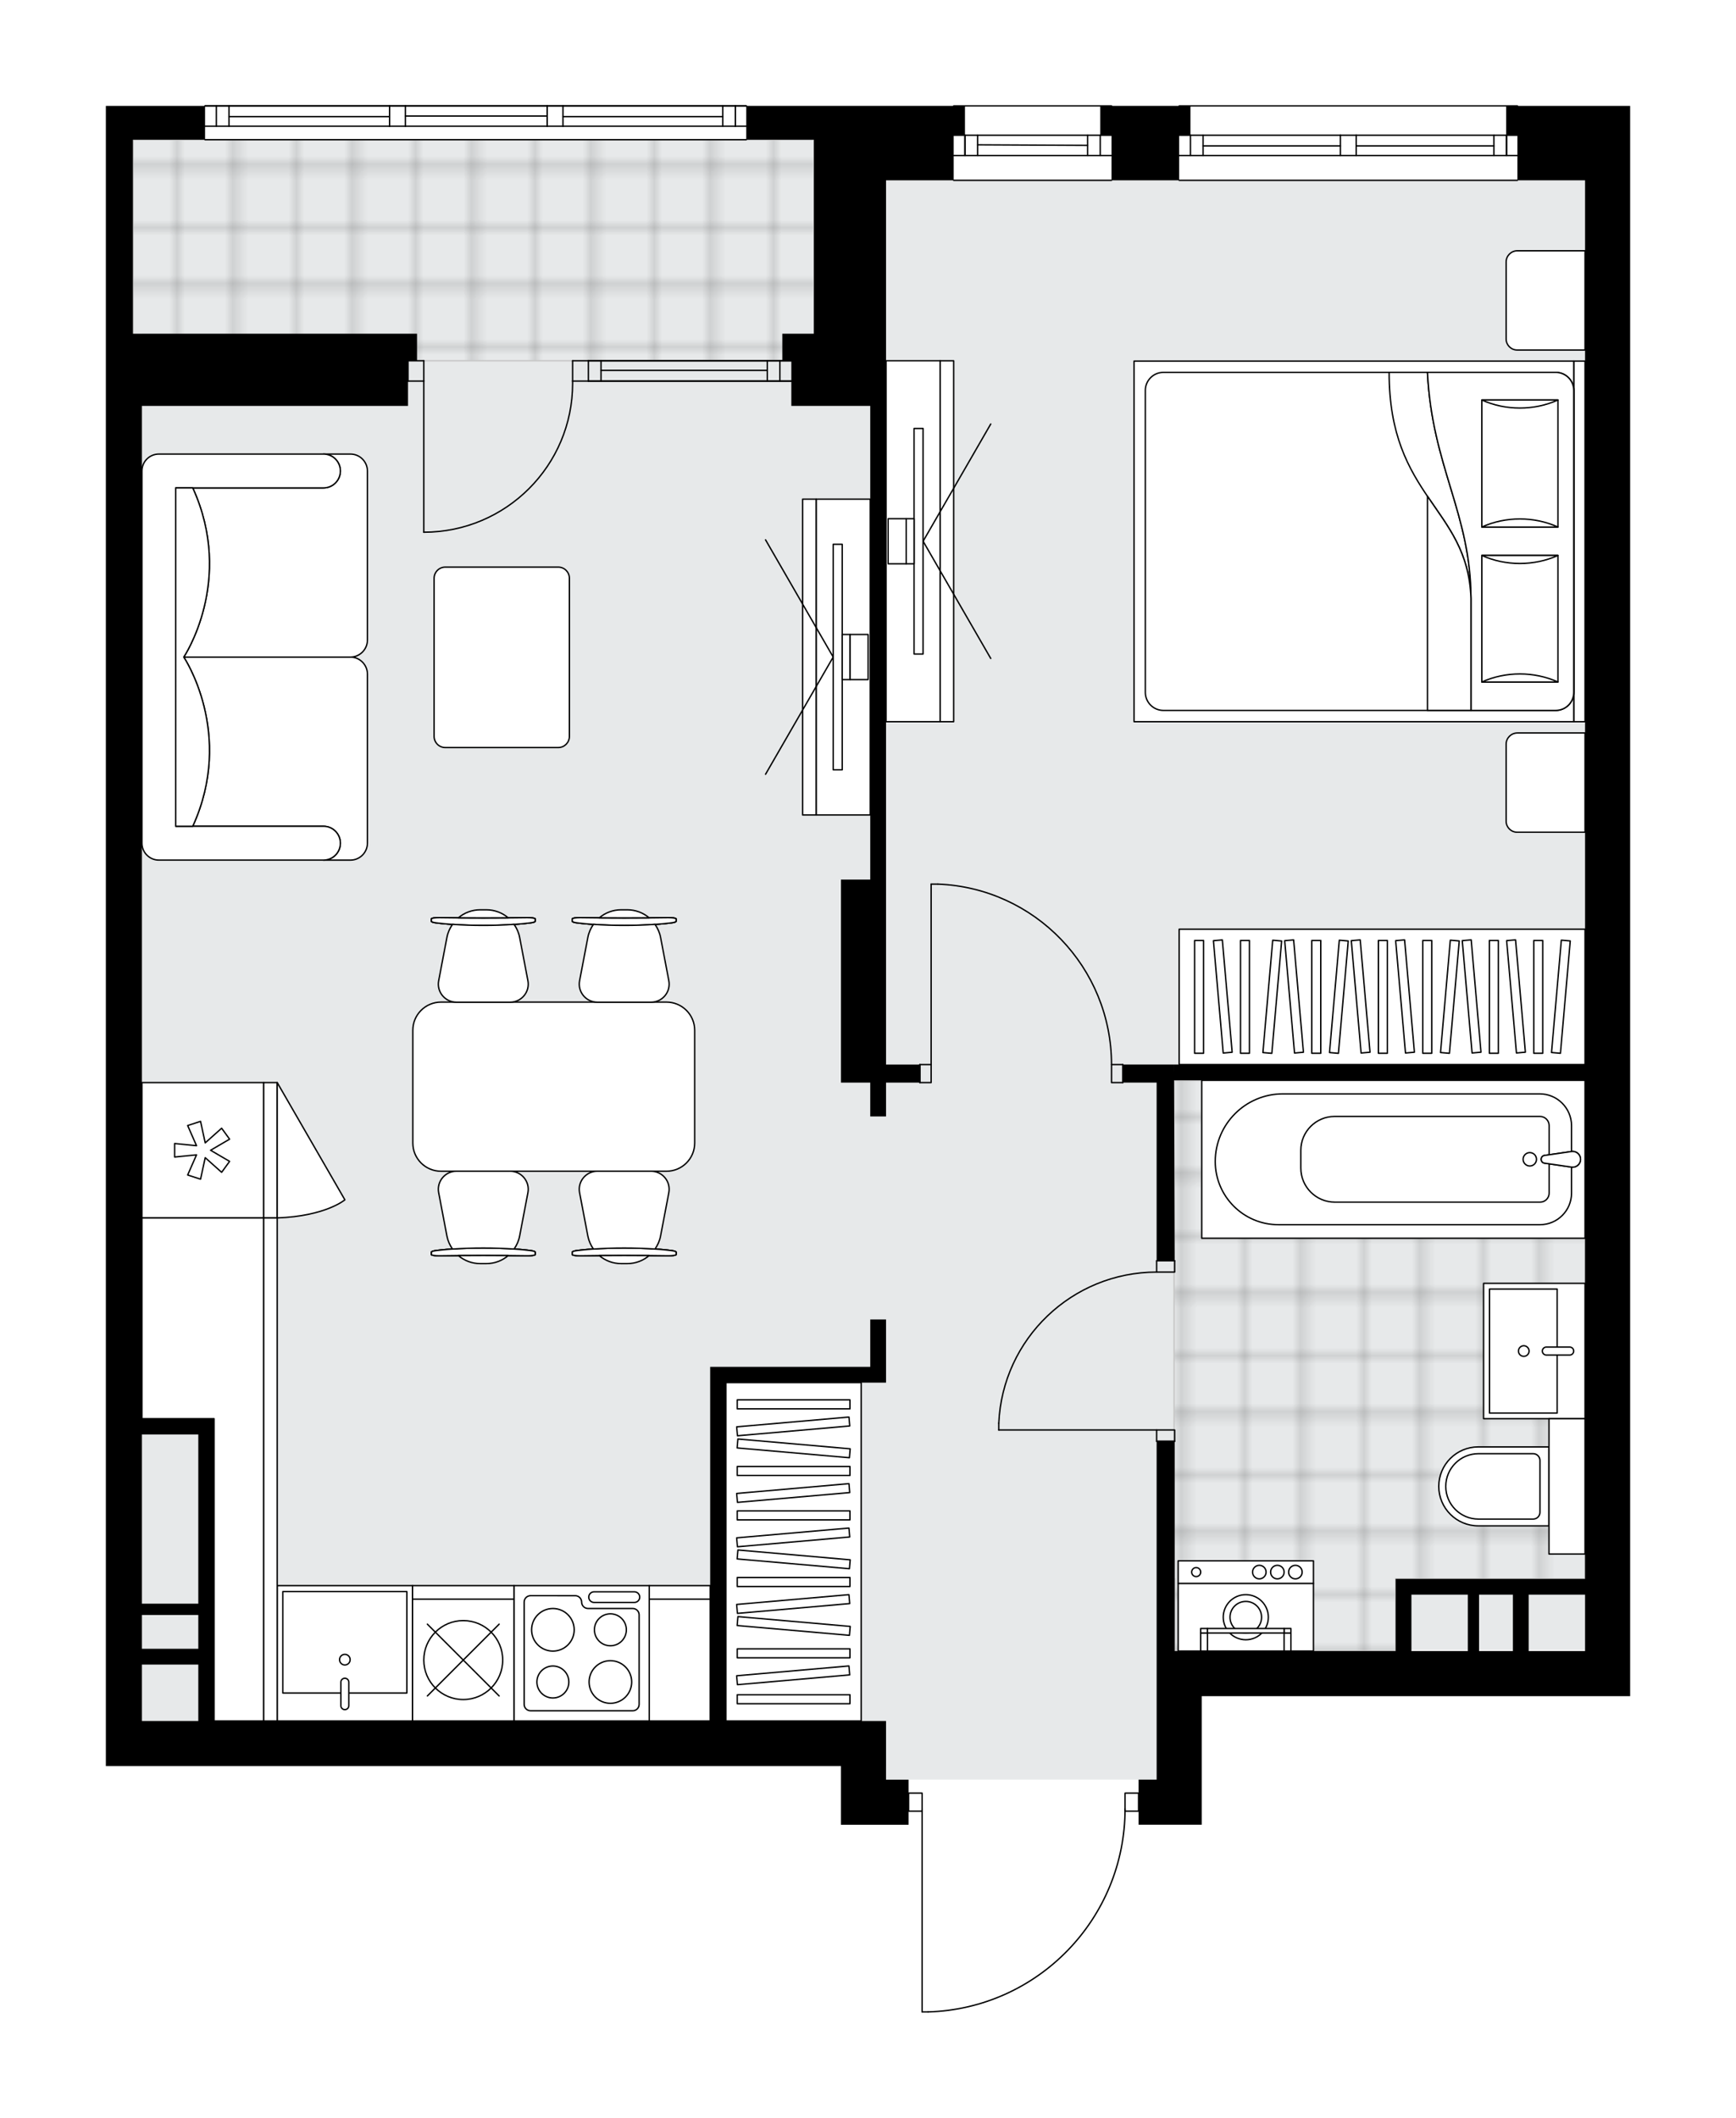 <svg xmlns="http://www.w3.org/2000/svg" xmlns:xlink="http://www.w3.org/1999/xlink" height="2000px" id="Layer_1" style="enable-background:new 0 0 1640.02 2000;" version="1.1" viewBox="0 0 1640.02 2000" width="1640.02px" x="0px" y="0px" xml:space="preserve">
<style type="text/css">
	.st0{fill:none;}
	.st1{opacity:0.25;fill:none;stroke:#070606;stroke-width:0.4;stroke-miterlimit:10;}
	.st2{fill:#FFFFFF;}
	.st3{fill:#E7E9EA;}
	.st4{fill:url(#SVGID_1_);stroke:#C8C8C8;stroke-width:1.3;stroke-miterlimit:10;}
	
		.st5{fill:url(#SVGID_00000019671640657871173050000014678679301972519090_);stroke:#C8C8C8;stroke-width:1.3;stroke-miterlimit:10;}
	.st6{fill:none;stroke:#000000;stroke-width:1.3;stroke-linecap:round;stroke-linejoin:round;stroke-miterlimit:10;}
	.st7{fill:#FFFFFF;stroke:#000000;stroke-width:1.3;stroke-linecap:round;stroke-linejoin:round;stroke-miterlimit:10;}
	.st8{fill:none;stroke:#000000;stroke-width:1.3;stroke-linecap:round;stroke-linejoin:round;}
	.st9{fill:none;stroke:#000000;stroke-width:1.3;stroke-linecap:round;stroke-linejoin:round;stroke-dasharray:9.564,9.564;}
	.st10{fill:none;stroke:#000000;stroke-width:1.3;stroke-linecap:round;stroke-linejoin:round;stroke-dasharray:10.006,10.006;}
	.st11{font-family:'Arial-BoldMT';}
	.st12{font-size:111.65px;}
	.st13{font-size:94.473px;}
	.st14{font-family:'ArialMT';}
	.st15{font-size:40px;}
</style>
<pattern height="14.57" id="New_Pattern_Swatch_2" patternUnits="userSpaceOnUse" style="overflow:visible;" viewBox="7.49 -22.06 14.57 14.57" width="14.57" x="-180.07" y="0.49">
	<g>
		<rect class="st0" height="14.57" width="14.57" x="7.49" y="-22.06" />
		<g>
			<rect class="st1" height="7.29" width="7.29" x="14.77" y="-7.49" />
		</g>
		<g>
			<rect class="st1" height="7.29" width="7.29" x="0.2" y="-7.49" />
		</g>
		<g>
			<rect class="st1" height="7.29" width="7.29" x="22.06" y="-14.77" />
		</g>
		<g>
			<rect class="st1" height="7.29" width="7.29" x="7.49" y="-14.77" />
			<rect class="st1" height="7.29" width="7.29" x="14.77" y="-22.06" />
		</g>
		<g>
			<rect class="st1" height="7.29" width="7.29" x="0.2" y="-22.06" />
		</g>
		<g>
			<rect class="st1" height="7.29" width="7.29" x="22.06" y="-29.35" />
		</g>
		<g>
			<rect class="st1" height="7.29" width="7.29" x="7.49" y="-29.35" />
		</g>
	</g>
</pattern>
<path class="st2" d="M1540.02,100v8.52v19.17v255.62v766.87v191.72v217.28v42.6h-404.74v121.42h-42.6h-17.04v-12.13  h-12.16c-0.7,49.3-19.93,95.81-54.34,131.25c-35.06,36.11-82.08,56.82-132.39,58.31c-0.01,0-0.01,0-0.02,0h-5.58  c-0.36,0-0.65-0.29-0.65-0.65v-188.92h-12.13h0v12.13h-21.3h-42.6v-55.39H645.33H134.08H100v-147.5v-10.14v-191.72V1167.2V532.43  v-71.5V340.71v-25.56v-30.79V131.95V100h93.08c0-0.36,0.29-0.65,0.65-0.65h174.31h14.91h133.96h14.91h173.16  c0.36,0,0.65,0.29,0.65,0.65h63.26h131.42c0-0.36,0.29-0.65,0.65-0.65h149.12c0.36,0,0.65,0.29,0.65,0.65h62.6  c0-0.36,0.29-0.65,0.65-0.65h319.53c0.36,0,0.65,0.29,0.65,0.65H1540.02z" id="background" />
<g id="floor">
	<polygon class="st3" points="1497.41,170.3 879.65,170.3 768.88,170.3 768.88,131.95 125.56,131.95 125.56,315.15 134.08,315.15    134.08,1625.23 837.05,1625.23 837.05,1680.61 1092.67,1680.61 1092.67,1558.16 1497.41,1558.16  " />
	<pattern id="SVGID_1_" patternTransform="matrix(7.515 0 0 7.515 45652.195 34085.273)" xlink:href="#New_Pattern_Swatch_2">
	</pattern>
	<rect class="st4" height="208.76" width="643.32" x="125.56" y="131.95" />
	
		<pattern id="SVGID_00000117650019087193750420000001333167593393775035_" patternTransform="matrix(7.515 0 0 7.515 45646.258 34023.344)" xlink:href="#New_Pattern_Swatch_2">
	</pattern>
	
		<polygon points="   1497.41,1020.25 1109.14,1020.25 1109.14,1491.02 1109.72,1491.02 1109.72,1559.19 1318.48,1559.19 1318.48,1491.02    1497.41,1491.02  " style="fill:url(#SVGID_00000117650019087193750420000001333167593393775035_);stroke:#C8C8C8;stroke-width:1.3;stroke-miterlimit:10;" />
	<g>
		<polygon points="1113.98,170.3 1113.98,127.69 1124.63,127.69 1124.63,108.52 1124.63,100 1039.42,100 1039.42,107.8     1039.42,108.52 1039.42,127.69 1050.07,127.69 1050.07,170.3   " />
		<path d="M837.05,1667.83v-42.6H685.81v-319.53h151.24v-14.91v-44.73h-14.91v44.73H685.81h-14.91v334.44h-25.56H202.25v-270.54    v-14.91h-68.17v-21.3V532.43V383.32h251.36v-42.6h8.52v-25.56H125.56v-183.2h68.17V100H100v31.95v152.41v30.79v25.56v120.22v71.5    v634.77v151.28v191.72v10.14v147.5h34.08h511.25h149.11v55.39h42.6h21.3v-42.6h-21.3V1667.83z M187.34,1525.11v31.95h-53.26    v-31.95H187.34z M134.08,1354.69h53.26v159.77h-53.26v-4.26V1354.69z M134.08,1625.22v-53.26h53.26v53.26H134.08z" />
		<path d="M1422.86,100v7.8v0.72v19.17h10.65v42.6h63.91v213.02v77.62v544.4l-388.29-0.01v7.47l-0.03-7.46h-16.42h-31.95v17.04    h31.95v144.82v23.46h17.04l-0.57-170.42l388.27,0.01v129.94v17.01v174.71v149.11h-164.03h-14.91v29.31v38.86h-208.76v-198.11    h-17.04v159.25v38.86v42.6v78.82h-17.04v42.6h17.04h42.6v-121.42h404.74v-42.6v-217.28v-191.72V383.32V127.69v-19.17V100H1422.86z     M1333.39,1559.19v-53.26h53.26v14.4v38.86H1333.39z M1397.29,1559.19v-53.26h31.95v14.4v38.86H1397.29z M1444.16,1559.19v-53.26    h53.26v14.4v38.86H1444.16z" />
		<polygon points="704.98,100 704.98,131.95 768.88,131.95 768.88,284.37 768.88,315.15 739.06,315.15 739.06,340.71 747.58,340.71     747.58,383.32 794.45,383.32 822.14,383.32 822.14,460.93 822.14,830.66 794.45,830.66 794.45,1022.38 822.14,1022.38     822.14,1054.33 837.05,1054.33 837.05,1022.38 869,1022.38 869,1005.34 837.05,1005.34 837.05,830.66 837.05,383.32 837.05,170.3     900.96,170.3 900.96,127.69 911.61,127.69 911.61,108.52 911.61,100 768.88,100   " />
	</g>
	<g id="LWPOLYLINE_00000104675627279599731040000004575129787065129383_">
		<rect class="st6" height="10.65" width="17.04" x="1092.67" y="1350.43" />
	</g>
	<g id="LWPOLYLINE_00000182507477566380932070000008938982027461828524_">
		<rect class="st6" height="10.65" width="17.04" x="1092.67" y="1190.66" />
	</g>
	<g id="LINE_00000102509675168376435170000003320928636545984923_">
		<line class="st6" x1="1092.67" x2="1109.72" y1="1361.08" y2="1361.08" />
	</g>
	<g id="LINE_00000076600508437806536900000007041813851654167943_">
		<line class="st6" x1="1092.67" x2="1109.72" y1="1190.66" y2="1190.66" />
	</g>
	<g id="LINE_00000089543943248315071410000002305027456085914275_">
		<line class="st6" x1="1092.67" x2="943.56" y1="1350.43" y2="1350.43" />
	</g>
	<g id="ARC_00000102503488106203792890000002968156227224739504_">
		<path class="st6" d="M943.56,1344.04c3.55-79.79,69.24-142.67,149.11-142.72" />
	</g>
	<g id="LINE_00000029765289287410932030000009583728403747080382_">
		<line class="st6" x1="943.56" x2="943.56" y1="1350.43" y2="1344.04" />
	</g>
	<g id="LWPOLYLINE_00000006694835649920573240000014622789826285930117_">
		<rect class="st6" height="17.04" width="10.65" x="869" y="1005.34" />
	</g>
	<g id="LWPOLYLINE_00000142172455886375392640000015228855467582334909_">
		<rect class="st6" height="17.04" width="10.65" x="1050.07" y="1005.34" />
	</g>
	<g id="LINE_00000090254444999343599680000014243602634446082466_">
		<line class="st6" x1="869" x2="869" y1="1005.34" y2="1022.38" />
	</g>
	<g id="LINE_00000005252598806378575460000009373310298790756022_">
		<line class="st6" x1="1060.72" x2="1060.72" y1="1005.34" y2="1022.38" />
	</g>
	<g id="LINE_00000021113402157353114940000017350900056624032646_">
		<line class="st6" x1="879.65" x2="879.65" y1="1005.34" y2="834.92" />
	</g>
	<g id="LINE_00000090990839693321397630000011414334385529033659_">
		<line class="st6" x1="886.04" x2="879.65" y1="834.92" y2="834.92" />
	</g>
	<g id="ARC_00000088130515882387175530000014624697319381681064_">
		<path class="st6" d="M886.04,834.92c91.56,3.55,163.98,78.78,164.03,170.42" />
	</g>
	<g id="ARC_00000040547785314324933260000017135988041411564691_">
		<path class="st6" d="M540.95,359.88c0.01,0.7,0.02,1.39,0.02,2.09c0.01,77.66-62.95,140.63-140.61,140.63" />
	</g>
	<g id="LINE_00000088107488528889796590000011761060783422449581_">
		<line class="st6" x1="400.36" x2="400.36" y1="359.88" y2="502.61" />
	</g>
	<g id="LINE_00000066483179214288281600000006196991959154110911_">
		<line class="st6" x1="555.86" x2="540.95" y1="359.88" y2="359.88" />
	</g>
	<g id="LINE_00000070824783866150991400000017180685252148595330_">
		<line class="st6" x1="540.95" x2="540.95" y1="359.88" y2="340.71" />
	</g>
	<g id="LINE_00000067227351886197029320000005744106981237483174_">
		<line class="st6" x1="540.95" x2="555.86" y1="340.71" y2="340.71" />
	</g>
	<g id="LINE_00000178205329985601419750000006154888511763740083_">
		<line class="st6" x1="385.45" x2="400.36" y1="340.71" y2="340.71" />
	</g>
	<g id="LINE_00000054951450410838136050000003222892260227914407_">
		<line class="st6" x1="400.36" x2="400.36" y1="340.71" y2="359.88" />
	</g>
	<g id="LINE_00000026849608095487992460000017645448887600791962_">
		<line class="st6" x1="400.36" x2="385.45" y1="359.88" y2="359.88" />
	</g>
	<g id="LINE_00000162323932507563768150000016764080748464913037_">
		<line class="st6" x1="385.45" x2="385.45" y1="340.71" y2="359.88" />
	</g>
	<g id="LWPOLYLINE_00000016767990992602733800000009601150716236731065_">
		<rect class="st6" height="17.04" width="12.78" x="1062.85" y="1693.39" />
	</g>
	<g id="LWPOLYLINE_00000132796745903188665910000003932717739821182387_">
		<rect class="st6" height="17.04" width="12.78" x="858.35" y="1693.39" />
	</g>
	<g id="LWPOLYLINE_00000023275085526696469140000013366315130175170457_">
		<path class="st6" d="M876.72,1900c103.68-3.07,186.13-88,186.13-191.72" />
	</g>
	<g id="LINE_00000029743245296983151980000015820039139560629435_">
		<line class="st6" x1="871.13" x2="871.13" y1="1708.28" y2="1900" />
	</g>
	<g id="LINE_00000139292219948996656370000000507520451295034552_">
		<line class="st6" x1="871.13" x2="876.72" y1="1900" y2="1900" />
	</g>
	<g id="LINE_00000100363733092943365970000007648374174563320997_">
		<line class="st6" x1="555.86" x2="747.58" y1="359.88" y2="359.88" />
	</g>
	<g id="LINE_00000001628504461578372040000018024366950300008361_">
		<line class="st6" x1="555.86" x2="747.58" y1="340.71" y2="340.71" />
	</g>
	<g id="LINE_00000116221885013377104610000013233308529619072931_">
		<line class="st6" x1="567.79" x2="724.85" y1="349.77" y2="349.77" />
	</g>
	<g id="LINE_00000178192800377253423410000006201557398999024039_">
		<line class="st6" x1="736.78" x2="736.78" y1="359.88" y2="340.71" />
	</g>
	<g id="LINE_00000012441553558649112980000005296372374247161786_">
		<line class="st6" x1="567.79" x2="567.79" y1="359.88" y2="340.71" />
	</g>
	<g id="LINE_00000121976888400940526630000012270614100342749334_">
		<line class="st6" x1="555.86" x2="747.58" y1="359.88" y2="359.88" />
	</g>
	<g id="LINE_00000122693767670421922980000002476086579985166504_">
		<line class="st6" x1="747.58" x2="555.86" y1="340.71" y2="340.71" />
	</g>
	<g id="LINE_00000015352225452903841510000011180852030553294509_">
		<line class="st6" x1="724.85" x2="724.85" y1="359.9" y2="340.73" />
	</g>
	<g id="LINE_00000132771521308019550070000017192286608118586030_">
		<line class="st6" x1="555.86" x2="555.86" y1="359.88" y2="340.71" />
	</g>
	<g id="LINE_00000084514156369175347060000002636912583204970126_">
		<line class="st6" x1="1433.51" x2="1113.98" y1="170.3" y2="170.3" />
	</g>
	<g id="LINE_00000118362150713188348570000005512503821748897684_">
		<line class="st6" x1="1113.98" x2="1266.29" y1="127.69" y2="127.69" />
	</g>
	<g id="LINE_00000024686294815376017550000000021633995146385323_">
		<line class="st6" x1="1281.2" x2="1433.51" y1="127.69" y2="127.69" />
	</g>
	<g id="LINE_00000137101203661011670330000005692393585668101539_">
		<line class="st6" x1="1423.24" x2="1423.24" y1="146.86" y2="127.69" />
	</g>
	<g id="LINE_00000114775056486225247850000005108509044718126465_">
		<line class="st6" x1="1124.63" x2="1124.63" y1="146.86" y2="127.69" />
	</g>
	<g id="LINE_00000093897250655767054780000000600353613968848807_">
		<line class="st6" x1="1113.98" x2="1266.29" y1="146.86" y2="146.86" />
	</g>
	<g id="LINE_00000101090898300819801070000017121916434426420413_">
		<line class="st6" x1="1281.2" x2="1433.51" y1="146.86" y2="146.86" />
	</g>
	<g id="LINE_00000071539366358211123480000000656715553635871665_">
		<line class="st6" x1="1281.2" x2="1411.31" y1="137.81" y2="137.81" />
	</g>
	<g id="LINE_00000015325795689673739870000001506443139338669208_">
		<line class="st6" x1="1136.56" x2="1266.29" y1="137.81" y2="137.81" />
	</g>
	<g id="LINE_00000152222130781308157650000002095426731800178074_">
		<line class="st6" x1="1136.56" x2="1136.56" y1="127.69" y2="146.86" />
	</g>
	<g id="LINE_00000047747810264640496120000014819568095261594814_">
		<line class="st6" x1="1423.24" x2="1423.24" y1="146.86" y2="127.69" />
	</g>
	<g id="LINE_00000059278089056322464640000017021278541274522012_">
		<line class="st6" x1="1411.31" x2="1411.31" y1="127.69" y2="146.86" />
	</g>
	<g id="LINE_00000117674876911056514490000005565866427106314629_">
		<line class="st6" x1="1266.29" x2="1266.29" y1="146.86" y2="127.69" />
	</g>
	<g id="LINE_00000081633070347759912110000012818344742687662503_">
		<line class="st6" x1="1266.29" x2="1281.2" y1="127.69" y2="127.69" />
	</g>
	<g id="LINE_00000012447280504242022480000010886572356760295552_">
		<line class="st6" x1="1281.2" x2="1281.2" y1="127.69" y2="146.86" />
	</g>
	<g id="LINE_00000158709762470909715840000010722924948011618951_">
		<line class="st6" x1="1281.2" x2="1266.29" y1="146.86" y2="146.86" />
	</g>
	<g id="LINE_00000039855914275834393940000015934934370623885206_">
		<line class="st6" x1="1113.98" x2="1433.51" y1="100" y2="100" />
	</g>
	<g id="LINE_00000050664007251642576390000003752823815249860267_">
		<line class="st6" x1="900.96" x2="1050.07" y1="100" y2="100" />
	</g>
	<g id="LINE_00000137090539443528497160000014982678489604035968_">
		<line class="st6" x1="1050.07" x2="900.96" y1="146.86" y2="146.86" />
	</g>
	<g id="LINE_00000130622382416709209680000012329601538800458149_">
		<line class="st6" x1="911.61" x2="911.61" y1="127.69" y2="146.86" />
	</g>
	<g id="LINE_00000012461136746952474100000003972559928627536541_">
		<line class="st6" x1="1039.42" x2="1039.42" y1="127.69" y2="146.86" />
	</g>
	<g id="LINE_00000143602785640041757200000004567680894992150448_">
		<line class="st6" x1="1050.07" x2="900.96" y1="127.69" y2="127.69" />
	</g>
	<g id="LINE_00000057864229973107655470000008972172893715804034_">
		<line class="st6" x1="1027.49" x2="923.54" y1="137.28" y2="136.75" />
	</g>
	<g id="LINE_00000093178156171968254330000005871145842852866177_">
		<line class="st6" x1="1027.49" x2="1027.49" y1="146.86" y2="127.69" />
	</g>
	<g id="LINE_00000023274412175955726740000003960728186190033565_">
		<line class="st6" x1="911.61" x2="911.61" y1="127.69" y2="146.86" />
	</g>
	<g id="LINE_00000067948214451127122860000000428020279666425984_">
		<line class="st6" x1="923.54" x2="923.54" y1="146.86" y2="127.69" />
	</g>
	<g id="LINE_00000111193351281668630530000012244155031144456866_">
		<line class="st6" x1="1050.07" x2="900.96" y1="170.3" y2="170.3" />
	</g>
	<g id="LINE_00000015341377232682497930000003947030570552170423_">
		<line class="st6" x1="704.98" x2="193.73" y1="131.95" y2="131.95" />
	</g>
	<g id="LINE_00000057833483618617870270000003158226690209823928_">
		<line class="st6" x1="694.71" x2="694.71" y1="119.17" y2="100" />
	</g>
	<g id="LINE_00000106864373300644928230000015645886467242317976_">
		<line class="st6" x1="204.38" x2="204.38" y1="119.17" y2="100" />
	</g>
	<g id="LINE_00000127744999104522247240000015128569914395406991_">
		<line class="st6" x1="531.82" x2="682.78" y1="110.12" y2="110.12" />
	</g>
	<g id="LINE_00000058553833056593719770000018221540568108778126_">
		<line class="st6" x1="216.31" x2="368.03" y1="110.12" y2="110.12" />
	</g>
	<g id="LINE_00000014632921442795966680000003567085649736160438_">
		<line class="st6" x1="216.31" x2="216.31" y1="100" y2="119.17" />
	</g>
	<g id="LINE_00000039106705858299100500000013104361377304904851_">
		<line class="st6" x1="694.71" x2="694.71" y1="119.17" y2="100" />
	</g>
	<g id="LINE_00000022561851474183680820000013564709552127548602_">
		<line class="st6" x1="682.78" x2="682.78" y1="100" y2="119.17" />
	</g>
	<g id="LINE_00000139979331331713885380000013107288552888594313_">
		<line class="st6" x1="516.91" x2="516.91" y1="119.17" y2="100" />
	</g>
	<g id="LINE_00000000190134845852097450000007686030384107303069_">
		<line class="st6" x1="516.91" x2="531.82" y1="100" y2="100" />
	</g>
	<g id="LINE_00000143582750288372894380000011089959007368512149_">
		<line class="st6" x1="531.82" x2="531.82" y1="100" y2="119.17" />
	</g>
	<g id="LINE_00000116919804388734929120000011033282923657307067_">
		<line class="st6" x1="531.82" x2="516.91" y1="119.17" y2="119.17" />
	</g>
	<g id="LINE_00000169525404575947311640000008330032078175404715_">
		<line class="st6" x1="193.73" x2="704.98" y1="100" y2="100" />
	</g>
	<g id="LINE_00000158723244998351124910000013203967291095368858_">
		<line class="st6" x1="368.03" x2="368.03" y1="119.17" y2="100" />
	</g>
	<g id="LINE_00000044143600302567468950000011918526714848302758_">
		<line class="st6" x1="368.03" x2="382.95" y1="100" y2="100" />
	</g>
	<g id="LINE_00000060742801714598471360000007794053503121098152_">
		<line class="st6" x1="382.95" x2="382.95" y1="100" y2="119.17" />
	</g>
	<g id="LINE_00000137128676896331601460000001198123444855160458_">
		<line class="st6" x1="382.95" x2="368.03" y1="119.17" y2="119.17" />
	</g>
	<g id="LINE_00000068667138145748237990000005793858600250505098_">
		<line class="st6" x1="382.95" x2="516.91" y1="109.59" y2="109.59" />
	</g>
	<g id="LWPOLYLINE_00000126293944776137105750000013125633518157388213_">
		<line class="st6" x1="368.03" x2="193.73" y1="119.17" y2="119.17" />
	</g>
	<g id="LWPOLYLINE_00000051377980370992503530000017226253326653755310_">
		<line class="st6" x1="382.95" x2="516.91" y1="119.17" y2="119.17" />
	</g>
	<g id="LWPOLYLINE_00000000191242170420251680000017738013630078246546_">
		<line class="st6" x1="531.82" x2="704.98" y1="119.17" y2="119.17" />
	</g>
	<g id="LWPOLYLINE_00000062898716656287362010000012801608680753787792_">
		<line class="st6" x1="368.03" x2="193.73" y1="100" y2="100" />
	</g>
	<g id="LWPOLYLINE_00000124160557918962592330000003410219039288883611_">
		<line class="st6" x1="382.95" x2="516.91" y1="100" y2="100" />
	</g>
	<g id="LWPOLYLINE_00000081641949561979438860000010774795782757333941_">
		<line class="st6" x1="531.82" x2="704.98" y1="100" y2="100" />
	</g>
</g>
<g id="mebel">
	<g>
		<g>
			
				<rect class="st7" height="51.12" transform="matrix(-5.310213e-11 -1 1 -5.310213e-11 351.482 1373.74)" width="340.83" x="692.2" y="485.57" />
			
				<rect class="st7" height="12.78" transform="matrix(-5.133554e-11 -1 1 -5.133554e-11 383.435 1405.693)" width="340.83" x="724.15" y="504.74" />
		</g>
		<g>
			<g>
				<g id="LINE_00000090267379600733616250000013327371329868001177_">
					<line class="st7" x1="872.06" x2="935.96" y1="511.13" y2="621.82" />
				</g>
				<g id="LINE_00000052815629988464819940000003824606937660962690_">
					<line class="st7" x1="872.06" x2="935.96" y1="511.13" y2="400.44" />
				</g>
			</g>
			
				<rect class="st7" height="213.02" transform="matrix(-1 -1.224647e-16 1.224647e-16 -1 1735.593 1022.258)" width="8.52" x="863.54" y="404.62" />
			<rect class="st7" height="42.6" width="7.46" x="856.08" y="489.83" />
			
				<rect class="st7" height="42.6" transform="matrix(-1 -1.224647e-16 1.224647e-16 -1 1695.119 1022.258)" width="17.04" x="839.04" y="489.83" />
		</g>
	</g>
	<g>
		<g>
			
				<rect class="st7" height="51.12" transform="matrix(6.070948e-11 1 -1 6.070948e-11 1417.072 -176.078)" width="298.23" x="647.46" y="594.93" />
			
				<rect class="st7" height="12.78" transform="matrix(5.869331e-11 1 -1 5.869331e-11 1385.119 -144.125)" width="298.23" x="615.51" y="614.11" />
		</g>
		<g>
			<g>
				<g id="LINE_00000156548161126550531660000018389440704919894677_">
					<line class="st7" x1="787.13" x2="723.22" y1="620.5" y2="509.81" />
				</g>
				<g id="LINE_00000101799232955114929940000015664586546840974977_">
					<line class="st7" x1="787.13" x2="723.22" y1="620.5" y2="731.19" />
				</g>
			</g>
			<rect class="st7" height="213.02" width="8.52" x="787.13" y="513.99" />
			
				<rect class="st7" height="42.6" transform="matrix(-1 -1.224647e-16 1.224647e-16 -1 1598.756 1240.994)" width="7.46" x="795.65" y="599.19" />
			<rect class="st7" height="42.6" width="17.04" x="803.11" y="599.19" />
		</g>
	</g>
	<g>
		<path class="st7" d="M305.56,780.3L305.56,780.3c8.82,0,15.98,7.15,15.98,15.98v0c0,8.82-7.15,15.98-15.98,15.98h0h25.5    c8.86,0,16.04-7.18,16.04-16.04V636.59c0-8.83-7.22-16.05-16.05-16.05l-157.46,0c0,0,48.47,72.05,8.49,159.76H305.56z" />
		<path class="st7" d="M305.56,460.77L305.56,460.77c8.82,0,15.98-7.15,15.98-15.98v0c0-8.82-7.15-15.98-15.98-15.98h0h25.5    c8.86,0,16.04,7.18,16.04,16.04v159.63c0,8.83-7.22,16.05-16.05,16.05l-157.46,0c0,0,48.47-72.05,8.49-159.76H305.56z" />
		<path class="st7" d="M150.06,812.25h155.5c8.82,0,15.98-7.15,15.98-15.98v0c0-8.82-7.15-15.98-15.98-15.98H166.04V460.77h139.53    c8.82,0,15.98-7.15,15.98-15.98v0c0-8.82-7.15-15.98-15.98-15.98h-155.5c-8.82,0-15.98,7.15-15.98,15.98v351.48    C134.08,805.06,141.27,812.25,150.06,812.25z" />
		<path class="st7" d="M182.08,460.77c39.97,87.71-8.49,159.76-8.49,159.76v0.01c0,0,48.47,72.05,8.49,159.76h-16.05V460.77    L182.08,460.77z" />
	</g>
	<path class="st7" d="M420.67,705.97h106.69c5.83,0,10.56-4.73,10.56-10.56v-149.3c0-5.83-4.73-10.56-10.56-10.56H420.67   c-5.83,0-10.56,4.73-10.56,10.56v149.3C410.11,701.25,414.84,705.97,420.67,705.97z" />
	<g>
		<rect class="st7" height="319.53" width="127.81" x="685.8" y="1305.69" />
		<g>
			<rect class="st7" height="8.46" width="106.51" x="696.46" y="1322" />
			<rect class="st7" height="8.46" width="106.51" x="696.46" y="1384.91" />
			<rect class="st7" height="8.46" width="106.51" x="696.46" y="1426.85" />
			<rect class="st7" height="8.46" width="106.51" x="696.46" y="1489.76" />
			
				<rect class="st7" height="8.46" transform="matrix(0.996 0.087 -0.087 0.996 122.097 -60.135)" width="106.51" x="696.46" y="1363.94" />
			
				<rect class="st7" height="8.46" transform="matrix(0.996 0.087 -0.087 0.996 131.235 -59.736)" width="106.51" x="696.46" y="1468.79" />
			
				<rect class="st7" height="8.46" transform="matrix(0.996 -0.087 0.087 0.996 -114.563 70.468)" width="106.51" x="696.46" y="1342.97" />
			
				<rect class="st7" height="8.46" transform="matrix(0.996 -0.087 0.087 0.996 -120.046 70.707)" width="106.51" x="696.46" y="1405.88" />
			
				<rect class="st7" height="8.46" transform="matrix(0.996 -0.087 0.087 0.996 -123.702 70.867)" width="106.51" x="696.46" y="1447.82" />
			
				<rect class="st7" height="8.46" transform="matrix(0.996 0.087 -0.087 0.996 136.718 -59.497)" width="106.51" x="696.46" y="1531.7" />
			
				<rect class="st7" height="8.46" transform="matrix(0.996 -0.087 0.087 0.996 -129.185 71.106)" width="106.51" x="696.46" y="1510.73" />
			<rect class="st7" height="8.46" width="106.51" x="696.46" y="1557.11" />
			<rect class="st7" height="8.46" width="106.51" x="696.46" y="1600.46" />
			
				<rect class="st7" height="8.46" transform="matrix(0.996 -0.087 0.087 0.996 -135.054 71.363)" width="106.51" x="696.46" y="1578.08" />
		</g>
	</g>
	<g>
		
			<rect class="st7" height="383.44" transform="matrix(-1.437412e-10 1 -1 -1.437412e-10 2247.118 -364.269)" width="127.81" x="1241.79" y="749.71" />
		<g>
			
				<rect class="st7" height="8.46" transform="matrix(-1.347466e-10 1 -1 -1.347466e-10 2394.622 -511.772)" width="106.51" x="1399.94" y="937.19" />
			
				<rect class="st7" height="8.46" transform="matrix(-1.347635e-10 1 -1 -1.347635e-10 2352.681 -469.832)" width="106.51" x="1358" y="937.19" />
			
				<rect class="st7" height="8.46" transform="matrix(-1.347635e-10 1 -1 -1.347635e-10 2289.769 -406.92)" width="106.51" x="1295.09" y="937.19" />
			
				<rect class="st7" height="8.46" transform="matrix(-1.347635e-10 1 -1 -1.347635e-10 2247.829 -364.979)" width="106.51" x="1253.15" y="937.19" />
			
				<rect class="st7" height="8.46" transform="matrix(-1.348825e-10 1 -1 -1.348825e-10 2184.918 -302.068)" width="106.51" x="1190.24" y="937.19" />
			
				<rect class="st7" height="8.46" transform="matrix(-0.087 0.996 -0.996 -0.087 2540.492 -445.083)" width="106.51" x="1420.91" y="937.19" />
			
				<rect class="st7" height="8.46" transform="matrix(-0.087 0.996 -0.996 -0.087 2426.501 -340.63)" width="106.51" x="1316.06" y="937.19" />
			
				<rect class="st7" height="8.46" transform="matrix(-0.087 0.996 -0.996 -0.087 2312.511 -236.176)" width="106.51" x="1211.21" y="937.19" />
			
				<rect class="st7" height="8.46" transform="matrix(0.087 0.996 -0.996 0.087 2245.242 -567.403)" width="106.51" x="1378.97" y="937.19" />
			
				<rect class="st7" height="8.46" transform="matrix(0.087 0.996 -0.996 0.087 2206.956 -525.621)" width="106.51" x="1337.03" y="937.19" />
			
				<rect class="st7" height="8.46" transform="matrix(0.087 0.996 -0.996 0.087 2149.528 -462.949)" width="106.51" x="1274.12" y="937.19" />
			
				<rect class="st7" height="8.46" transform="matrix(0.087 0.996 -0.996 0.087 2111.243 -421.168)" width="106.51" x="1232.18" y="937.19" />
			
				<rect class="st7" height="8.46" transform="matrix(-0.087 0.996 -0.996 -0.087 2244.117 -173.505)" width="106.51" x="1148.3" y="937.19" />
			
				<rect class="st7" height="8.46" transform="matrix(0.087 0.996 -0.996 0.087 2053.815 -358.496)" width="106.51" x="1169.27" y="937.19" />
			
				<rect class="st7" height="8.46" transform="matrix(-1.347466e-10 1 -1 -1.347466e-10 2117.571 -234.721)" width="106.51" x="1122.89" y="937.19" />
			
				<rect class="st7" height="8.46" transform="matrix(-1.347635e-10 1 -1 -1.347635e-10 2074.217 -191.368)" width="106.51" x="1079.54" y="937.19" />
			
				<rect class="st7" height="8.46" transform="matrix(0.087 0.996 -0.996 0.087 1992.338 -291.406)" width="106.51" x="1101.92" y="937.19" />
		</g>
	</g>
	<g>
		<path class="st7" d="M1422.85,775.47v-72.63c0-5.88,4.77-10.65,10.65-10.65h63.91v93.73h-64.11    C1427.53,785.93,1422.85,781.25,1422.85,775.47z" />
		<path class="st7" d="M1422.85,320.09v-72.63c0-5.88,4.77-10.65,10.65-10.65h63.91v93.73h-64.11    C1427.53,330.55,1422.85,325.87,1422.85,320.09z" />
		<g>
			
				<rect class="st7" height="10.65" transform="matrix(-2.694233e-10 -1 1 -2.694233e-10 980.812 2003.36)" width="340.54" x="1321.82" y="505.95" />
			
				<rect class="st7" height="415.39" transform="matrix(-2.693487e-10 -1 1 -2.693487e-10 767.791 1790.34)" width="340.54" x="1108.8" y="303.58" />
			<path class="st7" d="M1486.76,653.85V368.7c0-9.41-7.63-17.04-17.04-17.04h-370.66c-9.41,0-17.04,7.63-17.04,17.04v285.16     c0,9.41,7.63,17.04,17.04,17.04h370.66C1479.13,670.89,1486.76,663.26,1486.76,653.85z" />
			<path class="st7" d="M1348.55,351.66c4.36,89.07,41.06,133.21,41.09,213.41c-2.9-85.82-77.47-94.98-77.31-213.41L1348.55,351.66z     " />
			<g>
				<path class="st7" d="M1348.55,351.66c4.36,89.07,41.06,133.21,41.09,213.41l0,105.83h80.07c9.41,0,17.04-7.63,17.04-17.04V368.7      c0-9.41-7.63-17.04-17.04-17.04L1348.55,351.66L1348.55,351.66z" />
			</g>
			
				<rect class="st7" height="71.93" transform="matrix(-2.692614e-10 -1 1 -2.692614e-10 851.548 2020.151)" width="119.5" x="1376.1" y="548.34" />
			<path class="st7" d="M1399.88,524.55c22.59,10.12,49.34,10.12,71.93,0H1399.88z" />
			<path class="st7" d="M1471.82,644.05c-22.59-10.12-49.34-10.12-71.93,0H1471.82z" />
			
				<rect class="st7" height="71.93" transform="matrix(-2.695921e-10 -1 1 -2.695921e-10 998.124 1873.576)" width="119.96" x="1375.87" y="401.76" />
			<path class="st7" d="M1399.88,377.74c22.59,10.16,49.34,10.16,71.93,0H1399.88z" />
			<path class="st7" d="M1471.82,497.71c-22.59-10.16-49.34-10.16-71.93,0L1471.82,497.71z" />
			<g>
				<path class="st7" d="M1389.64,565.06v105.83h-41.09V468.68C1367.94,497.33,1388.16,521.18,1389.64,565.06z" />
			</g>
		</g>
	</g>
	<g>
		<g>
			
				<rect class="st7" height="63.91" transform="matrix(-1 -8.941838e-11 8.941838e-11 -1 2353.832 3054.471)" width="127.81" x="1113.01" y="1495.28" />
			
				<rect class="st7" height="21.3" transform="matrix(-1 -8.941838e-11 8.941838e-11 -1 2353.832 2969.263)" width="127.81" x="1113.01" y="1473.98" />
			<g id="CIRCLE_00000043445319971871251500000005394574860511482287_">
				<circle class="st7" cx="1176.92" cy="1527.24" r="21.3" />
			</g>
			<g id="CIRCLE_00000142858213547746112720000001554490380724336013_">
				<circle class="st7" cx="1176.92" cy="1527.24" r="14.91" />
			</g>
			<g id="CIRCLE_00000010292680068678495540000008009099559477249952_">
				<circle class="st7" cx="1130.05" cy="1484.63" r="4.26" />
			</g>
			<g id="CIRCLE_00000145753519066596031920000008700571387729114257_">
				<circle class="st7" cx="1189.7" cy="1484.63" r="6.39" />
			</g>
			<g id="CIRCLE_00000008107041664303961630000010039376357523406251_">
				<circle class="st7" cx="1206.74" cy="1484.63" r="6.39" />
			</g>
			<g id="CIRCLE_00000174574344803509019390000008735191307947689657_">
				<circle class="st7" cx="1223.78" cy="1484.63" r="6.39" />
			</g>
		</g>
		<g>
			
				<rect class="st7" height="17.04" transform="matrix(-1 -9.222191e-11 9.222191e-11 -1 2432.65 3101.335)" width="6.39" x="1213.13" y="1542.15" />
			
				<rect class="st7" height="4.26" transform="matrix(-1 -9.222191e-11 9.222191e-11 -1 2432.65 3080.033)" width="6.39" x="1213.13" y="1537.89" />
			
				<rect class="st7" height="17.04" transform="matrix(-1 -9.421409e-11 9.421409e-11 -1 2275.015 3101.335)" width="6.39" x="1134.31" y="1542.15" />
			
				<rect class="st7" height="4.26" transform="matrix(-1 -9.421409e-11 9.421409e-11 -1 2275.015 3080.033)" width="6.39" x="1134.31" y="1537.89" />
			<rect class="st7" height="4.26" width="72.43" x="1140.7" y="1537.89" />
		</g>
	</g>
	<g>
		
			<rect class="st7" height="95.86" transform="matrix(-4.491246e-11 -1 1 -4.491246e-11 173.61 2725.353)" width="127.82" x="1385.57" y="1227.94" />
		
			<rect class="st7" height="63.91" transform="matrix(-4.480676e-11 -1 1 -4.480676e-11 163.22 2715.007)" width="117.16" x="1380.53" y="1243.94" />
		<path class="st7" d="M1457.07,1275.89L1457.07,1275.89c0,2.08,1.69,3.77,3.77,3.77h22.09c2.08,0,3.77-1.69,3.77-3.77l0,0    c0-2.08-1.69-3.77-3.77-3.77h-22.09C1458.76,1272.13,1457.07,1273.81,1457.07,1275.89z" />
		<circle class="st7" cx="1439.52" cy="1275.89" r="5.01" />
	</g>
	<g>
		
			<rect class="st7" height="362.13" transform="matrix(-4.491534e-11 -1 1 -4.491534e-11 221.54 2411.149)" width="149.11" x="1241.79" y="913.74" />
		<g id="ARC_00000143610407301454386870000005669538881939975855_">
			<path class="st7" d="M1484.64,1102.16c0.71,0.1,1.43,0.1,2.15,0c4.06-0.59,6.88-4.37,6.28-8.43s-4.37-6.88-8.43-6.28l-26.01,3.79     c-1.2,0.36-2.14,1.3-2.5,2.5c-0.59,1.97,0.53,4.04,2.5,4.62L1484.64,1102.16z" />
		</g>
		<path class="st7" d="M1484.63,1063.07v24.38l-26,3.79c-1.2,0.36-2.14,1.3-2.5,2.5c-0.59,1.97,0.53,4.04,2.5,4.62l26,3.79v24.6    c0,16.47-13.35,29.82-29.82,29.82h-247.06c-32.97,0-59.69-26.72-59.69-59.69c0-35.27,28.59-63.86,63.86-63.86h242.67    C1471.18,1033.03,1484.63,1046.48,1484.63,1063.07z" />
		<path class="st7" d="M1463.48,1063v27.53l-4.85,0.71c-1.2,0.36-2.14,1.3-2.5,2.5c-0.59,1.97,0.53,4.04,2.5,4.62l4.85,0.71v27.68    c0,4.71-3.82,8.52-8.52,8.52h-193.9c-17.76,0-32.15-14.39-32.15-32.15v-16.84c0-17.65,14.31-31.95,31.95-31.95h193.95    C1459.6,1054.33,1463.48,1058.21,1463.48,1063z" />
		<g id="ARC_00000182509933414218781560000000931383217256372137_">
			<path class="st7" d="M1484.64,1102.16c0.71,0.1,1.43,0.1,2.15,0c4.06-0.59,6.88-4.37,6.28-8.43s-4.37-6.88-8.43-6.28l-26.01,3.79     c-1.2,0.36-2.14,1.3-2.5,2.5c-0.59,1.97,0.53,4.04,2.5,4.62L1484.64,1102.16z" />
		</g>
		<circle class="st7" cx="1445.22" cy="1094.8" r="6.32" />
	</g>
	<g>
		<path class="st7" d="M1359.23,1403.69L1359.23,1403.69c0,20.59,16.69,37.28,37.28,37.28h66.82v-74.56h-66.82    C1375.92,1366.41,1359.23,1383.1,1359.23,1403.69z" />
		
			<rect class="st7" height="34.08" transform="matrix(-1.344329e-10 -1 1 -1.344329e-10 76.682 2884.058)" width="127.81" x="1416.46" y="1386.65" />
		<path class="st7" d="M1365.84,1403.69L1365.84,1403.69c0,17.06,13.83,30.89,30.89,30.89h51.69c3.53,0,6.39-2.86,6.39-6.39v-48.99    c0-3.53-2.86-6.39-6.39-6.39h-51.69C1379.67,1372.8,1365.84,1386.63,1365.84,1403.69z" />
	</g>
	<g>
		
			<rect class="st7" height="127.81" transform="matrix(-1 -1.224647e-16 1.224647e-16 -1 1098.961 3122.631)" width="127.81" x="485.57" y="1497.41" />
		<path class="st7" d="M603.8,1609.54v-84.5c0-3.33-2.7-6.04-6.04-6.04h-42.25c-3.33,0-6.04-2.7-6.04-6.04l0,0    c0-3.33-2.7-6.04-6.04-6.04H501.2c-3.33,0-6.04,2.7-6.04,6.04v96.57c0,3.33,2.7,6.04,6.04,6.04h96.57    C601.1,1615.58,603.8,1612.87,603.8,1609.54z" />
		<path class="st7" d="M561.23,1503.24h38.08c2.78,0,5.03,2.25,5.03,5.03l0,0c0,2.78-2.25,5.03-5.03,5.03h-38.08    c-2.78,0-5.03-2.25-5.03-5.03l0,0C556.2,1505.5,558.45,1503.24,561.23,1503.24z" />
		<circle class="st7" cx="576.64" cy="1588.42" r="20.12" />
		<circle class="st7" cx="522.32" cy="1539.13" r="20.12" />
		<circle class="st7" cx="576.64" cy="1539.13" r="15.09" />
		<circle class="st7" cx="522.32" cy="1588.42" r="15.09" />
	</g>
	<g>
		
			<rect class="st7" height="115.03" transform="matrix(6.123234e-17 -1 1 6.123234e-17 -894.683 1277.878)" width="127.81" x="127.69" y="1028.76" />
		
			<rect class="st7" height="12.78" transform="matrix(6.123234e-17 -1 1 6.123234e-17 -830.777 1341.784)" width="127.81" x="191.6" y="1079.89" />
		<polygon class="st7" points="185.65,1090.6 164.97,1092.67 164.97,1079.89 185.65,1081.96 177.29,1062.93 189.45,1058.98     193.87,1079.29 209.38,1065.46 216.9,1075.8 198.95,1086.28 216.9,1096.76 209.38,1107.1 193.87,1093.27 189.45,1113.58     177.29,1109.63   " />
		<path class="st7" d="M261.89,1022.37l63.91,110.69c0,0-17.99,15.42-63.91,17.12V1022.37z" />
	</g>
	<g>
		<rect class="st7" height="127.81" width="127.82" x="261.89" y="1497.41" />
		<rect class="st7" height="95.86" width="117.16" x="267.2" y="1503.02" />
		<path class="st7" d="M325.78,1584.88L325.78,1584.88c-2.08,0-3.77,1.69-3.77,3.77v22.09c0,2.08,1.69,3.77,3.77,3.77l0,0    c2.08,0,3.77-1.69,3.77-3.77v-22.09C329.55,1586.57,327.86,1584.88,325.78,1584.88z" />
		<circle class="st7" cx="325.78" cy="1567.33" r="5.01" />
	</g>
	<g>
		<rect class="st7" height="115.03" width="95.86" x="389.72" y="1510.19" />
		<rect class="st7" height="12.78" width="95.86" x="389.72" y="1497.41" />
		<circle class="st7" cx="437.64" cy="1567.71" r="37.28" />
		<line class="st7" x1="471.54" x2="403.75" y1="1601.6" y2="1533.81" />
		<line class="st7" x1="471.54" x2="403.75" y1="1533.81" y2="1601.6" />
	</g>
	<g>
		<rect class="st7" height="115.03" width="57.51" x="613.39" y="1510.19" />
		<rect class="st7" height="12.78" width="57.51" x="613.39" y="1497.41" />
	</g>
	<g>
		<path class="st7" d="M416.62,1106.07h213.02c14.71,0,26.63-11.92,26.63-26.63V972.99c0-14.71-11.92-26.63-26.63-26.63H416.62    c-14.71,0-26.63,11.92-26.63,26.63v106.46C389.99,1094.15,401.92,1106.07,416.62,1106.07z" />
		<g>
			<g id="LINE_00000065762833397777312190000007638735959318564998_">
				<path class="st7" d="M545.41,871.53c25.78,3.24,62.8,3.24,88.58,0c2.98-0.37,4.7-0.93,4.7-1.53v-0.15v-2.1      c0-0.63-3.34-1.15-7.46-1.15c-27.62,0.44-55.46,0.44-83.08,0c-4.12,0-7.46,0.51-7.46,1.15v2.1v0.15      C540.71,870.6,542.43,871.16,545.41,871.53z" />
			</g>
			<g id="LINE_00000052099616752476359380000003929902474930770563_">
				<path class="st7" d="M545.41,871.53c25.78,3.24,62.8,3.24,88.58,0c2.98-0.37,4.7-0.93,4.7-1.53v-0.15v-2.1      c0-0.63-3.34-1.15-7.46-1.15c-27.62,0.44-55.46,0.44-83.08,0c-4.12,0-7.46,0.51-7.46,1.15v2.1v0.15      C540.71,870.6,542.43,871.16,545.41,871.53z" />
			</g>
			<g id="LINE_00000049180636247869016650000013960329252773414047_">
				<path class="st7" d="M545.41,871.53c25.78,3.24,62.8,3.24,88.58,0c2.98-0.37,4.7-0.93,4.7-1.53v-0.15v-2.1      c0-0.63-3.34-1.15-7.46-1.15c-27.62,0.44-55.46,0.44-83.08,0c-4.12,0-7.46,0.51-7.46,1.15v2.1v0.15      C540.71,870.6,542.43,871.16,545.41,871.53z" />
			</g>
			<path class="st7" d="M566.16,866.75c5.61-4.74,12.82-7.57,20.61-7.57h5.87c7.79,0,15,2.83,20.61,7.57     C597.55,866.89,581.85,866.89,566.16,866.75z" />
			<path class="st7" d="M555.38,885.14c0.86-4.53,2.75-8.61,5.25-12.2c18.48,1.3,39.67,1.3,58.15,0c2.5,3.59,4.38,7.67,5.25,12.2     l7.83,41.05c2,10.5-6.05,20.24-16.74,20.24h-50.83c-10.69,0-18.74-9.73-16.74-20.24L555.38,885.14z" />
		</g>
		<g>
			<g id="LINE_00000033363413752976931640000003623094791552949132_">
				<path class="st7" d="M412.27,871.53c25.78,3.24,62.8,3.24,88.58,0c2.98-0.37,4.7-0.93,4.7-1.53v-0.15v-2.1      c0-0.63-3.34-1.15-7.46-1.15c-27.62,0.44-55.46,0.44-83.08,0c-4.12,0-7.46,0.51-7.46,1.15v2.1v0.15      C407.57,870.6,409.3,871.16,412.27,871.53z" />
			</g>
			<g id="LINE_00000043446796118592561100000008330103313632718261_">
				<path class="st7" d="M412.27,871.53c25.78,3.24,62.8,3.24,88.58,0c2.98-0.37,4.7-0.93,4.7-1.53v-0.15v-2.1      c0-0.63-3.34-1.15-7.46-1.15c-27.62,0.44-55.46,0.44-83.08,0c-4.12,0-7.46,0.51-7.46,1.15v2.1v0.15      C407.57,870.6,409.3,871.16,412.27,871.53z" />
			</g>
			<g id="LINE_00000061437894747648622370000012580644577444506526_">
				<path class="st7" d="M412.27,871.53c25.78,3.24,62.8,3.24,88.58,0c2.98-0.37,4.7-0.93,4.7-1.53v-0.15v-2.1      c0-0.63-3.34-1.15-7.46-1.15c-27.62,0.44-55.46,0.44-83.08,0c-4.12,0-7.46,0.51-7.46,1.15v2.1v0.15      C407.57,870.6,409.3,871.16,412.27,871.53z" />
			</g>
			<path class="st7" d="M433.02,866.75c5.61-4.74,12.82-7.57,20.61-7.57h5.87c7.79,0,15,2.83,20.61,7.57     C464.41,866.89,448.72,866.89,433.02,866.75z" />
			<path class="st7" d="M422.24,885.14c0.86-4.53,2.75-8.61,5.25-12.2c18.48,1.3,39.67,1.3,58.15,0c2.5,3.59,4.38,7.67,5.25,12.2     l7.83,41.05c2,10.5-6.05,20.24-16.74,20.24h-50.83c-10.69,0-18.74-9.73-16.74-20.24L422.24,885.14z" />
		</g>
		<g>
			<g id="LINE_00000118361559707460878960000007253980957155795883_">
				<path class="st7" d="M500.85,1180.97c-25.78-3.24-62.8-3.24-88.58,0c-2.98,0.37-4.7,0.93-4.7,1.53v0.15v2.1      c0,0.63,3.34,1.15,7.46,1.15c27.62-0.44,55.46-0.44,83.08,0c4.12,0,7.46-0.51,7.46-1.15v-2.1v-0.15      C505.56,1181.9,503.83,1181.34,500.85,1180.97z" />
			</g>
			<g id="LINE_00000075138792604786966020000016485086399924774805_">
				<path class="st7" d="M500.85,1180.97c-25.78-3.24-62.8-3.24-88.58,0c-2.98,0.37-4.7,0.93-4.7,1.53v0.15v2.1      c0,0.63,3.34,1.15,7.46,1.15c27.62-0.44,55.46-0.44,83.08,0c4.12,0,7.46-0.51,7.46-1.15v-2.1v-0.15      C505.56,1181.9,503.83,1181.34,500.85,1180.97z" />
			</g>
			<g id="LINE_00000028312498804383677410000014547081570532144542_">
				<path class="st7" d="M500.85,1180.97c-25.78-3.24-62.8-3.24-88.58,0c-2.98,0.37-4.7,0.93-4.7,1.53v0.15v2.1      c0,0.63,3.34,1.15,7.46,1.15c27.62-0.44,55.46-0.44,83.08,0c4.12,0,7.46-0.51,7.46-1.15v-2.1v-0.15      C505.56,1181.9,503.83,1181.34,500.85,1180.97z" />
			</g>
			<path class="st7" d="M480.11,1185.75c-5.61,4.74-12.82,7.57-20.61,7.57h-5.87c-7.79,0-15-2.83-20.61-7.57     C448.72,1185.61,464.41,1185.61,480.11,1185.75z" />
			<path class="st7" d="M490.89,1167.36c-0.86,4.53-2.75,8.61-5.25,12.2c-18.48-1.3-39.67-1.3-58.15,0     c-2.5-3.59-4.38-7.67-5.25-12.2l-7.83-41.05c-2-10.5,6.05-20.24,16.74-20.24h50.83c10.69,0,18.74,9.73,16.74,20.24     L490.89,1167.36z" />
		</g>
		<g>
			<g id="LINE_00000134960088277434067490000010734688059551930767_">
				<path class="st7" d="M633.99,1180.97c-25.78-3.24-62.8-3.24-88.58,0c-2.98,0.37-4.7,0.93-4.7,1.53v0.15v2.1      c0,0.63,3.34,1.15,7.46,1.15c27.62-0.44,55.46-0.44,83.08,0c4.12,0,7.46-0.51,7.46-1.15v-2.1v-0.15      C638.7,1181.9,636.97,1181.34,633.99,1180.97z" />
			</g>
			<g id="LINE_00000028309487728906290240000008649824546362429586_">
				<path class="st7" d="M633.99,1180.97c-25.78-3.24-62.8-3.24-88.58,0c-2.98,0.37-4.7,0.93-4.7,1.53v0.15v2.1      c0,0.63,3.34,1.15,7.46,1.15c27.62-0.44,55.46-0.44,83.08,0c4.12,0,7.46-0.51,7.46-1.15v-2.1v-0.15      C638.7,1181.9,636.97,1181.34,633.99,1180.97z" />
			</g>
			<g id="LINE_00000010312239522431965130000007869449468995491721_">
				<path class="st7" d="M633.99,1180.97c-25.78-3.24-62.8-3.24-88.58,0c-2.98,0.37-4.7,0.93-4.7,1.53v0.15v2.1      c0,0.63,3.34,1.15,7.46,1.15c27.62-0.44,55.46-0.44,83.08,0c4.12,0,7.46-0.51,7.46-1.15v-2.1v-0.15      C638.7,1181.9,636.97,1181.34,633.99,1180.97z" />
			</g>
			<path class="st7" d="M613.24,1185.75c-5.61,4.74-12.82,7.57-20.61,7.57h-5.87c-7.79,0-15-2.83-20.61-7.57     C581.85,1185.61,597.55,1185.61,613.24,1185.75z" />
			<path class="st7" d="M624.02,1167.36c-0.86,4.53-2.75,8.61-5.25,12.2c-18.48-1.3-39.67-1.3-58.15,0     c-2.5-3.59-4.38-7.67-5.25-12.2l-7.83-41.05c-2-10.5,6.05-20.24,16.74-20.24h50.83c10.69,0,18.74,9.73,16.74,20.24     L624.02,1167.36z" />
		</g>
	</g>
	<g>
		<polygon class="st7" points="249.11,1150.19 249.11,1625.22 202.25,1625.22 202.25,1339.78 134.08,1339.78 134.08,1150.19   " />
		
			<rect class="st7" height="12.78" transform="matrix(4.027160e-11 1 -1 4.027160e-11 1643.207 1132.2)" width="475.04" x="17.99" y="1381.31" />
	</g>
</g>
</svg>